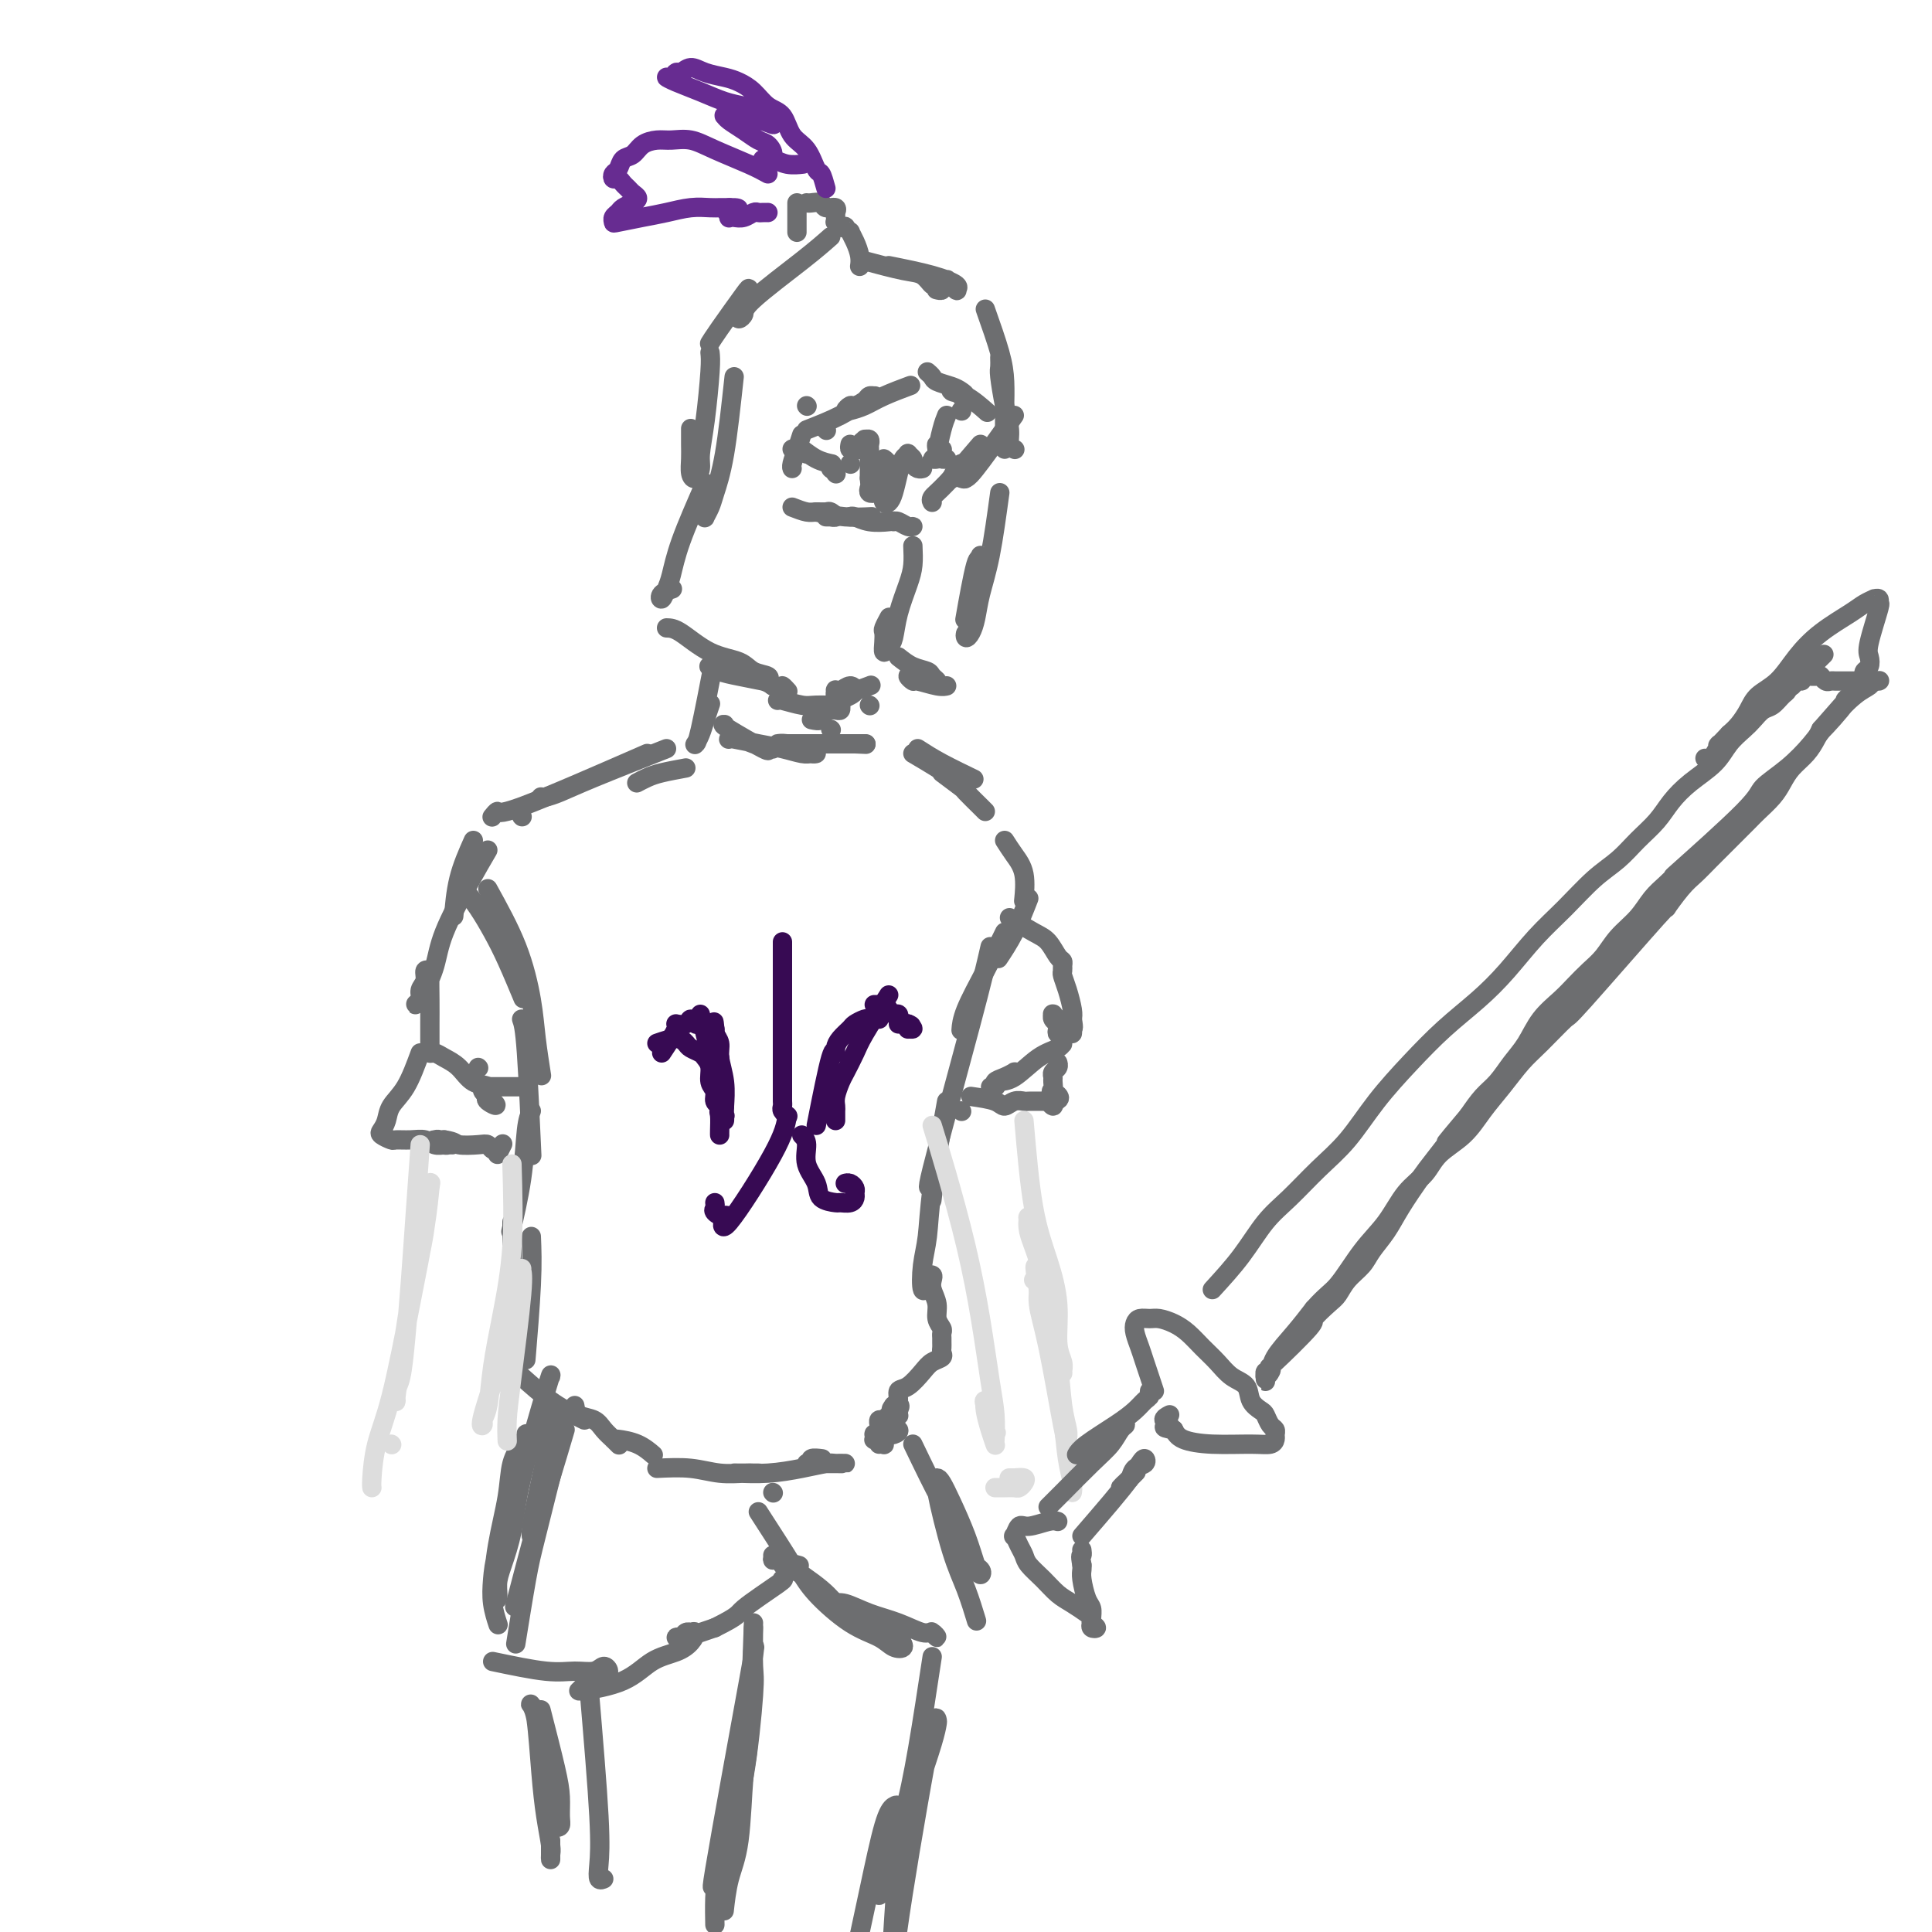 <svg viewBox='0 0 400 400' version='1.1' xmlns='http://www.w3.org/2000/svg' xmlns:xlink='http://www.w3.org/1999/xlink'><g fill='none' stroke='rgb(109,110,112)' stroke-width='4' stroke-linecap='round' stroke-linejoin='round'><path d='M172,49c-1.456,1.289 -2.913,2.578 -6,5c-3.087,2.422 -7.805,5.978 -10,8c-2.195,2.022 -1.866,2.510 -2,3c-0.134,0.490 -0.729,0.983 -1,1c-0.271,0.017 -0.216,-0.444 0,-1c0.216,-0.556 0.595,-1.209 1,-2c0.405,-0.791 0.838,-1.719 1,-2c0.162,-0.281 0.054,0.086 0,0c-0.054,-0.086 -0.053,-0.625 0,-1c0.053,-0.375 0.159,-0.585 -1,1c-1.159,1.585 -3.581,4.965 -5,7c-1.419,2.035 -1.834,2.724 -2,3c-0.166,0.276 -0.083,0.138 0,0'/><path d='M147,73c0.081,0.751 0.163,1.501 0,4c-0.163,2.499 -0.569,6.745 -1,10c-0.431,3.255 -0.886,5.518 -1,7c-0.114,1.482 0.113,2.182 0,3c-0.113,0.818 -0.566,1.753 -1,2c-0.434,0.247 -0.848,-0.194 -1,-1c-0.152,-0.806 -0.041,-1.978 0,-3c0.041,-1.022 0.011,-1.895 0,-3c-0.011,-1.105 -0.003,-2.440 0,-3c0.003,-0.560 0.001,-0.343 0,0c-0.001,0.343 -0.000,0.812 0,1c0.000,0.188 0.000,0.094 0,0'/><path d='M152,78c-0.641,5.932 -1.282,11.863 -2,16c-0.718,4.137 -1.513,6.479 -2,8c-0.487,1.521 -0.666,2.222 -1,3c-0.334,0.778 -0.821,1.634 -1,2c-0.179,0.366 -0.048,0.242 0,0c0.048,-0.242 0.013,-0.604 0,-1c-0.013,-0.396 -0.004,-0.828 0,-1c0.004,-0.172 0.002,-0.086 0,0'/><path d='M167,89c2.451,-0.959 4.902,-1.918 7,-3c2.098,-1.082 3.842,-2.287 5,-3c1.158,-0.713 1.729,-0.933 2,-1c0.271,-0.067 0.242,0.020 0,0c-0.242,-0.020 -0.696,-0.145 -1,0c-0.304,0.145 -0.458,0.561 -1,1c-0.542,0.439 -1.471,0.900 -2,1c-0.529,0.100 -0.657,-0.161 -1,0c-0.343,0.161 -0.900,0.743 -1,1c-0.100,0.257 0.258,0.188 1,0c0.742,-0.188 1.869,-0.494 3,-1c1.131,-0.506 2.266,-1.213 4,-2c1.734,-0.787 4.067,-1.653 5,-2c0.933,-0.347 0.467,-0.173 0,0'/><path d='M167,84c0.000,0.000 0.100,0.100 0.1,0.1'/><path d='M192,77c0.387,0.334 0.774,0.667 1,1c0.226,0.333 0.292,0.665 1,1c0.708,0.335 2.057,0.674 3,1c0.943,0.326 1.478,0.639 2,1c0.522,0.361 1.030,0.772 1,1c-0.030,0.228 -0.598,0.275 -1,0c-0.402,-0.275 -0.636,-0.872 -1,-1c-0.364,-0.128 -0.857,0.211 -1,0c-0.143,-0.211 0.064,-0.974 0,-1c-0.064,-0.026 -0.399,0.684 0,1c0.399,0.316 1.530,0.239 3,1c1.470,0.761 3.277,2.360 4,3c0.723,0.640 0.361,0.320 0,0'/><path d='M171,89c0.000,0.000 0.100,0.100 0.1,0.1'/><path d='M167,94c-0.705,-0.419 -1.410,-0.838 -2,-1c-0.590,-0.162 -1.065,-0.068 -1,0c0.065,0.068 0.669,0.109 1,0c0.331,-0.109 0.388,-0.370 1,0c0.612,0.370 1.780,1.369 3,2c1.220,0.631 2.491,0.895 3,1c0.509,0.105 0.254,0.053 0,0'/><path d='M176,96c0.000,0.000 0.100,0.100 0.1,0.1'/><path d='M169,106c1.978,0.422 3.956,0.844 6,1c2.044,0.156 4.156,0.044 5,0c0.844,-0.044 0.422,-0.022 0,0'/><path d='M176,107c0.192,-0.111 0.383,-0.222 1,0c0.617,0.222 1.658,0.777 3,1c1.342,0.223 2.984,0.113 4,0c1.016,-0.113 1.404,-0.230 2,0c0.596,0.230 1.400,0.808 2,1c0.600,0.192 0.998,-0.001 1,0c0.002,0.001 -0.391,0.196 -1,0c-0.609,-0.196 -1.433,-0.784 -2,-1c-0.567,-0.216 -0.876,-0.062 -1,0c-0.124,0.062 -0.062,0.031 0,0'/><path d='M210,86c-1.824,2.567 -3.648,5.135 -5,7c-1.352,1.865 -2.233,3.029 -3,4c-0.767,0.971 -1.420,1.749 -2,2c-0.580,0.251 -1.087,-0.024 -1,0c0.087,0.024 0.767,0.348 1,0c0.233,-0.348 0.020,-1.368 0,-2c-0.020,-0.632 0.152,-0.877 0,-1c-0.152,-0.123 -0.628,-0.126 -1,0c-0.372,0.126 -0.639,0.380 -1,1c-0.361,0.620 -0.818,1.606 -1,2c-0.182,0.394 -0.091,0.197 0,0'/><path d='M203,92c-2.619,3.071 -5.238,6.143 -7,8c-1.762,1.857 -2.667,2.500 -3,3c-0.333,0.500 -0.095,0.857 0,1c0.095,0.143 0.048,0.071 0,0'/><path d='M173,98c0.000,0.000 0.100,0.100 0.1,0.1'/><path d='M172,97c0.000,0.000 0.100,0.100 0.1,0.1'/><path d='M146,100c-1.910,4.352 -3.820,8.704 -5,12c-1.180,3.296 -1.629,5.534 -2,7c-0.371,1.466 -0.663,2.158 -1,3c-0.337,0.842 -0.719,1.834 -1,2c-0.281,0.166 -0.460,-0.494 0,-1c0.460,-0.506 1.560,-0.859 2,-1c0.440,-0.141 0.220,-0.071 0,0'/><path d='M138,130c0.753,0.016 1.505,0.031 3,1c1.495,0.969 3.731,2.890 6,4c2.269,1.110 4.570,1.409 6,2c1.430,0.591 1.990,1.476 3,2c1.010,0.524 2.472,0.688 3,1c0.528,0.312 0.124,0.773 0,1c-0.124,0.227 0.032,0.219 -1,0c-1.032,-0.219 -3.254,-0.649 -5,-1c-1.746,-0.351 -3.017,-0.623 -4,-1c-0.983,-0.377 -1.679,-0.858 -2,-1c-0.321,-0.142 -0.265,0.056 0,0c0.265,-0.056 0.741,-0.366 2,0c1.259,0.366 3.300,1.406 5,2c1.700,0.594 3.057,0.741 4,1c0.943,0.259 1.471,0.629 2,1'/><path d='M160,142c2.094,0.404 1.829,-0.088 2,0c0.171,0.088 0.777,0.754 1,1c0.223,0.246 0.064,0.070 0,0c-0.064,-0.070 -0.032,-0.035 0,0'/><path d='M161,145c0.030,-0.114 0.060,-0.228 1,0c0.940,0.228 2.788,0.797 4,1c1.212,0.203 1.786,0.040 3,0c1.214,-0.040 3.068,0.042 4,0c0.932,-0.042 0.943,-0.207 1,0c0.057,0.207 0.160,0.788 0,1c-0.160,0.212 -0.581,0.057 -1,0c-0.419,-0.057 -0.834,-0.016 -1,0c-0.166,0.016 -0.083,0.008 0,0'/><path d='M189,113c0.059,1.383 0.118,2.765 0,4c-0.118,1.235 -0.414,2.322 -1,4c-0.586,1.678 -1.464,3.947 -2,6c-0.536,2.053 -0.732,3.892 -1,5c-0.268,1.108 -0.609,1.486 -1,2c-0.391,0.514 -0.833,1.163 -1,1c-0.167,-0.163 -0.059,-1.140 0,-2c0.059,-0.860 0.068,-1.603 0,-2c-0.068,-0.397 -0.214,-0.447 0,-1c0.214,-0.553 0.788,-1.611 1,-2c0.212,-0.389 0.060,-0.111 0,0c-0.060,0.111 -0.030,0.056 0,0'/><path d='M172,151c0.000,0.000 0.100,0.100 0.1,0.1'/><path d='M186,136c0.949,0.754 1.897,1.508 3,2c1.103,0.492 2.360,0.721 3,1c0.640,0.279 0.662,0.607 1,1c0.338,0.393 0.992,0.852 1,1c0.008,0.148 -0.630,-0.014 -1,0c-0.370,0.014 -0.474,0.204 -1,0c-0.526,-0.204 -1.475,-0.802 -2,-1c-0.525,-0.198 -0.625,0.003 -1,0c-0.375,-0.003 -1.025,-0.211 -1,0c0.025,0.211 0.725,0.841 1,1c0.275,0.159 0.125,-0.153 1,0c0.875,0.153 2.774,0.772 4,1c1.226,0.228 1.779,0.065 2,0c0.221,-0.065 0.111,-0.033 0,0'/><path d='M207,102c-0.643,4.719 -1.286,9.437 -2,13c-0.714,3.563 -1.499,5.970 -2,8c-0.501,2.030 -0.720,3.682 -1,5c-0.280,1.318 -0.622,2.302 -1,3c-0.378,0.698 -0.791,1.110 -1,1c-0.209,-0.110 -0.214,-0.742 0,-1c0.214,-0.258 0.646,-0.141 1,-2c0.354,-1.859 0.629,-5.695 1,-8c0.371,-2.305 0.838,-3.078 1,-4c0.162,-0.922 0.019,-1.993 0,-2c-0.019,-0.007 0.088,1.050 0,1c-0.088,-0.050 -0.370,-1.206 -1,1c-0.630,2.206 -1.609,7.773 -2,10c-0.391,2.227 -0.196,1.113 0,0'/><path d='M168,149c0.809,0.172 1.619,0.345 2,0c0.381,-0.345 0.335,-1.207 1,-2c0.665,-0.793 2.042,-1.515 3,-2c0.958,-0.485 1.496,-0.732 2,-1c0.504,-0.268 0.972,-0.556 1,-1c0.028,-0.444 -0.386,-1.042 -1,-1c-0.614,0.042 -1.429,0.726 -2,1c-0.571,0.274 -0.896,0.140 -1,0c-0.104,-0.140 0.015,-0.285 0,0c-0.015,0.285 -0.165,1.001 0,1c0.165,-0.001 0.644,-0.718 1,-1c0.356,-0.282 0.590,-0.127 1,0c0.410,0.127 0.995,0.227 2,0c1.005,-0.227 2.430,-0.779 3,-1c0.570,-0.221 0.285,-0.110 0,0'/><path d='M179,54c2.984,0.795 5.967,1.590 8,2c2.033,0.410 3.115,0.436 4,1c0.885,0.564 1.571,1.668 2,2c0.429,0.332 0.599,-0.107 1,0c0.401,0.107 1.031,0.760 1,1c-0.031,0.240 -0.723,0.069 -1,0c-0.277,-0.069 -0.138,-0.034 0,0'/><path d='M184,55c3.234,0.647 6.468,1.294 9,2c2.532,0.706 4.363,1.471 5,2c0.637,0.529 0.079,0.822 0,1c-0.079,0.178 0.322,0.240 0,0c-0.322,-0.240 -1.368,-0.783 -2,-1c-0.632,-0.217 -0.850,-0.110 -1,0c-0.150,0.110 -0.233,0.222 0,0c0.233,-0.222 0.781,-0.778 1,-1c0.219,-0.222 0.110,-0.111 0,0'/><path d='M204,64c1.155,3.268 2.309,6.537 3,9c0.691,2.463 0.917,4.122 1,6c0.083,1.878 0.022,3.976 0,5c-0.022,1.024 -0.006,0.974 0,1c0.006,0.026 0.002,0.127 0,0c-0.002,-0.127 -0.000,-0.483 0,-1c0.000,-0.517 0.000,-1.195 0,-2c-0.000,-0.805 -0.000,-1.736 0,-2c0.000,-0.264 0.000,0.138 0,0c-0.000,-0.138 -0.000,-0.815 0,-1c0.000,-0.185 0.000,0.122 0,1c-0.000,0.878 -0.000,2.326 0,4c0.000,1.674 0.000,3.572 0,5c-0.000,1.428 -0.000,2.384 0,3c0.000,0.616 0.000,0.890 0,1c-0.000,0.110 -0.000,0.055 0,0'/><path d='M207,74c0.022,0.766 0.043,1.532 0,2c-0.043,0.468 -0.151,0.637 0,2c0.151,1.363 0.563,3.921 1,6c0.437,2.079 0.901,3.681 1,5c0.099,1.319 -0.166,2.355 0,3c0.166,0.645 0.762,0.899 1,1c0.238,0.101 0.119,0.051 0,0'/><path d='M176,92c-0.081,0.429 -0.161,0.857 0,1c0.161,0.143 0.564,0.000 1,0c0.436,-0.000 0.905,0.143 1,0c0.095,-0.143 -0.185,-0.570 0,-1c0.185,-0.430 0.834,-0.862 1,-1c0.166,-0.138 -0.152,0.018 0,0c0.152,-0.018 0.773,-0.211 1,0c0.227,0.211 0.061,0.826 0,1c-0.061,0.174 -0.017,-0.093 0,1c0.017,1.093 0.009,3.547 0,6'/><path d='M180,99c0.172,1.632 0.103,1.712 0,2c-0.103,0.288 -0.239,0.783 0,1c0.239,0.217 0.853,0.157 1,0c0.147,-0.157 -0.172,-0.411 0,-1c0.172,-0.589 0.834,-1.513 1,-2c0.166,-0.487 -0.166,-0.536 0,-1c0.166,-0.464 0.830,-1.344 1,-2c0.170,-0.656 -0.154,-1.088 0,-1c0.154,0.088 0.787,0.696 1,1c0.213,0.304 0.008,0.303 0,1c-0.008,0.697 0.183,2.091 0,3c-0.183,0.909 -0.740,1.331 -1,2c-0.260,0.669 -0.225,1.584 0,2c0.225,0.416 0.639,0.332 1,0c0.361,-0.332 0.670,-0.913 1,-2c0.330,-1.087 0.681,-2.681 1,-4c0.319,-1.319 0.607,-2.365 1,-3c0.393,-0.635 0.893,-0.860 1,-1c0.107,-0.140 -0.178,-0.195 0,0c0.178,0.195 0.818,0.641 1,1c0.182,0.359 -0.096,0.632 0,1c0.096,0.368 0.564,0.830 1,1c0.436,0.170 0.839,0.049 1,0c0.161,-0.049 0.081,-0.024 0,0'/><path d='M196,86c-0.299,0.733 -0.598,1.465 -1,3c-0.402,1.535 -0.906,3.872 -1,5c-0.094,1.128 0.224,1.046 0,1c-0.224,-0.046 -0.989,-0.056 -1,0c-0.011,0.056 0.733,0.177 1,0c0.267,-0.177 0.057,-0.651 0,-1c-0.057,-0.349 0.037,-0.574 0,-1c-0.037,-0.426 -0.207,-1.053 0,-1c0.207,0.053 0.791,0.785 1,1c0.209,0.215 0.042,-0.086 0,0c-0.042,0.086 0.040,0.559 0,1c-0.040,0.441 -0.203,0.849 0,1c0.203,0.151 0.772,0.043 1,0c0.228,-0.043 0.114,-0.022 0,0'/><path d='M199,85c0.000,0.000 0.100,0.100 0.1,0.1'/><path d='M166,90c-0.310,0.958 -0.619,1.917 -1,3c-0.381,1.083 -0.833,2.292 -1,3c-0.167,0.708 -0.048,0.917 0,1c0.048,0.083 0.024,0.042 0,0'/><path d='M164,105c1.097,0.425 2.194,0.850 3,1c0.806,0.150 1.322,0.026 2,0c0.678,-0.026 1.517,0.046 2,0c0.483,-0.046 0.608,-0.208 1,0c0.392,0.208 1.050,0.788 1,1c-0.050,0.212 -0.808,0.057 -1,0c-0.192,-0.057 0.183,-0.015 0,0c-0.183,0.015 -0.925,0.004 -1,0c-0.075,-0.004 0.518,-0.001 1,0c0.482,0.001 0.852,0.000 1,0c0.148,-0.000 0.074,-0.000 0,0'/><path d='M165,42c0.000,0.105 0.000,0.210 0,1c0.000,0.790 0.000,2.264 0,3c0.000,0.736 0.000,0.733 0,1c0.000,0.267 0.000,0.803 0,1c0.000,0.197 0.000,0.056 0,0c0.000,-0.056 0.000,-0.028 0,0'/><path d='M167,42c0.210,0.033 0.420,0.065 1,0c0.580,-0.065 1.528,-0.228 2,0c0.472,0.228 0.466,0.849 1,1c0.534,0.151 1.607,-0.166 2,0c0.393,0.166 0.104,0.814 0,1c-0.104,0.186 -0.024,-0.090 0,0c0.024,0.090 -0.007,0.546 0,1c0.007,0.454 0.053,0.906 0,1c-0.053,0.094 -0.206,-0.171 0,0c0.206,0.171 0.772,0.777 1,1c0.228,0.223 0.118,0.064 0,0c-0.118,-0.064 -0.242,-0.033 0,0c0.242,0.033 0.852,0.066 1,0c0.148,-0.066 -0.167,-0.233 0,0c0.167,0.233 0.815,0.865 1,1c0.185,0.135 -0.094,-0.226 0,0c0.094,0.226 0.561,1.040 1,2c0.439,0.960 0.849,2.066 1,3c0.151,0.934 0.043,1.695 0,2c-0.043,0.305 -0.022,0.152 0,0'/></g>
<g fill='none' stroke='rgb(103,44,145)' stroke-width='4' stroke-linecap='round' stroke-linejoin='round'><path d='M171,39c-0.349,-1.260 -0.697,-2.519 -1,-3c-0.303,-0.481 -0.559,-0.183 -1,-1c-0.441,-0.817 -1.065,-2.750 -2,-4c-0.935,-1.250 -2.179,-1.816 -3,-3c-0.821,-1.184 -1.219,-2.986 -2,-4c-0.781,-1.014 -1.945,-1.241 -3,-2c-1.055,-0.759 -2.001,-2.051 -3,-3c-0.999,-0.949 -2.050,-1.557 -3,-2c-0.950,-0.443 -1.799,-0.722 -3,-1c-1.201,-0.278 -2.755,-0.554 -4,-1c-1.245,-0.446 -2.181,-1.062 -3,-1c-0.819,0.062 -1.522,0.804 -2,1c-0.478,0.196 -0.730,-0.152 -1,0c-0.270,0.152 -0.558,0.804 -1,1c-0.442,0.196 -1.038,-0.064 -1,0c0.038,0.064 0.711,0.451 2,1c1.289,0.549 3.196,1.260 5,2c1.804,0.740 3.505,1.508 5,2c1.495,0.492 2.782,0.709 4,1c1.218,0.291 2.366,0.655 3,1c0.634,0.345 0.752,0.670 1,1c0.248,0.330 0.624,0.665 1,1'/><path d='M159,25c2.727,1.551 0.045,0.430 -1,0c-1.045,-0.430 -0.452,-0.168 -1,0c-0.548,0.168 -2.238,0.240 -3,0c-0.762,-0.240 -0.595,-0.794 -1,-1c-0.405,-0.206 -1.382,-0.064 -2,0c-0.618,0.064 -0.878,0.048 -1,0c-0.122,-0.048 -0.107,-0.130 0,0c0.107,0.130 0.307,0.472 1,1c0.693,0.528 1.880,1.241 3,2c1.120,0.759 2.172,1.562 3,2c0.828,0.438 1.434,0.510 2,1c0.566,0.490 1.094,1.399 1,2c-0.094,0.601 -0.811,0.893 -1,1c-0.189,0.107 0.151,0.028 0,0c-0.151,-0.028 -0.792,-0.004 -1,0c-0.208,0.004 0.018,-0.013 0,0c-0.018,0.013 -0.281,0.056 0,0c0.281,-0.056 1.106,-0.211 2,0c0.894,0.211 1.856,0.788 3,1c1.144,0.212 2.470,0.061 3,0c0.530,-0.061 0.265,-0.030 0,0'/><path d='M159,36c-1.022,-0.567 -2.044,-1.133 -4,-2c-1.956,-0.867 -4.845,-2.034 -7,-3c-2.155,-0.966 -3.574,-1.730 -5,-2c-1.426,-0.270 -2.858,-0.046 -4,0c-1.142,0.046 -1.993,-0.086 -3,0c-1.007,0.086 -2.168,0.390 -3,1c-0.832,0.610 -1.334,1.526 -2,2c-0.666,0.474 -1.496,0.504 -2,1c-0.504,0.496 -0.682,1.456 -1,2c-0.318,0.544 -0.776,0.670 -1,1c-0.224,0.330 -0.215,0.862 0,1c0.215,0.138 0.636,-0.118 1,0c0.364,0.118 0.670,0.609 1,1c0.330,0.391 0.684,0.682 1,1c0.316,0.318 0.593,0.663 1,1c0.407,0.337 0.942,0.668 1,1c0.058,0.332 -0.363,0.667 -1,1c-0.637,0.333 -1.491,0.664 -2,1c-0.509,0.336 -0.671,0.675 -1,1c-0.329,0.325 -0.823,0.634 -1,1c-0.177,0.366 -0.036,0.788 0,1c0.036,0.212 -0.033,0.215 1,0c1.033,-0.215 3.170,-0.646 5,-1c1.830,-0.354 3.355,-0.631 5,-1c1.645,-0.369 3.410,-0.831 5,-1c1.590,-0.169 3.003,-0.045 4,0c0.997,0.045 1.576,0.012 2,0c0.424,-0.012 0.693,-0.003 1,0c0.307,0.003 0.654,0.002 1,0'/><path d='M151,43c3.714,-0.067 0.997,0.766 0,1c-0.997,0.234 -0.276,-0.133 0,0c0.276,0.133 0.105,0.764 0,1c-0.105,0.236 -0.144,0.077 0,0c0.144,-0.077 0.472,-0.073 1,0c0.528,0.073 1.255,0.216 2,0c0.745,-0.216 1.506,-0.790 2,-1c0.494,-0.210 0.721,-0.056 1,0c0.279,0.056 0.611,0.015 1,0c0.389,-0.015 0.836,-0.004 1,0c0.164,0.004 0.047,0.001 0,0c-0.047,-0.001 -0.023,-0.001 0,0'/></g>
<g fill='none' stroke='rgb(109,110,112)' stroke-width='4' stroke-linecap='round' stroke-linejoin='round'><path d='M148,136c-1.161,6.011 -2.322,12.023 -3,15c-0.678,2.977 -0.871,2.920 -1,3c-0.129,0.080 -0.192,0.298 0,0c0.192,-0.298 0.639,-1.111 1,-2c0.361,-0.889 0.636,-1.855 1,-3c0.364,-1.145 0.818,-2.470 1,-3c0.182,-0.530 0.091,-0.265 0,0'/><path d='M180,146c0.000,0.000 0.100,0.100 0.1,0.1'/><path d='M150,150c-0.349,-0.030 -0.697,-0.060 1,1c1.697,1.060 5.441,3.209 7,4c1.559,0.791 0.934,0.222 1,0c0.066,-0.222 0.823,-0.098 1,0c0.177,0.098 -0.226,0.170 -1,0c-0.774,-0.170 -1.920,-0.582 -3,-1c-1.080,-0.418 -2.092,-0.841 -3,-1c-0.908,-0.159 -1.710,-0.054 -2,0c-0.290,0.054 -0.068,0.057 0,0c0.068,-0.057 -0.018,-0.173 1,0c1.018,0.173 3.139,0.635 5,1c1.861,0.365 3.462,0.635 5,1c1.538,0.365 3.014,0.827 4,1c0.986,0.173 1.480,0.057 2,0c0.520,-0.057 1.064,-0.054 1,0c-0.064,0.054 -0.735,0.158 -1,0c-0.265,-0.158 -0.122,-0.578 -1,-1c-0.878,-0.422 -2.776,-0.845 -4,-1c-1.224,-0.155 -1.773,-0.042 -2,0c-0.227,0.042 -0.132,0.011 0,0c0.132,-0.011 0.302,-0.003 2,0c1.698,0.003 4.926,0.001 7,0c2.074,-0.001 2.995,-0.000 4,0c1.005,0.000 2.094,0.000 3,0c0.906,-0.000 1.629,-0.000 2,0c0.371,0.000 0.392,0.000 0,0c-0.392,-0.000 -1.196,-0.000 -2,0'/><path d='M177,154c4.000,0.167 2.000,0.083 0,0'/><path d='M142,159c-1.833,0.339 -3.667,0.679 -5,1c-1.333,0.321 -2.167,0.625 -3,1c-0.833,0.375 -1.667,0.821 -2,1c-0.333,0.179 -0.167,0.089 0,0'/><path d='M138,155c-5.630,2.226 -11.260,4.453 -15,6c-3.740,1.547 -5.591,2.415 -7,3c-1.409,0.585 -2.378,0.889 -3,1c-0.622,0.111 -0.898,0.030 -1,0c-0.102,-0.030 -0.029,-0.009 0,0c0.029,0.009 0.015,0.004 0,0'/><path d='M134,156c-10.452,4.565 -20.905,9.131 -26,11c-5.095,1.869 -4.833,1.042 -5,1c-0.167,-0.042 -0.762,0.702 -1,1c-0.238,0.298 -0.119,0.149 0,0'/><path d='M108,169c0.000,0.000 0.100,0.100 0.1,0.1'/><path d='M98,174c-1.156,2.600 -2.311,5.200 -3,8c-0.689,2.800 -0.911,5.800 -1,7c-0.089,1.200 -0.044,0.600 0,0'/><path d='M96,184c0.995,1.250 1.990,2.501 3,4c1.010,1.499 2.033,3.247 3,5c0.967,1.753 1.876,3.510 3,6c1.124,2.490 2.464,5.711 3,7c0.536,1.289 0.268,0.644 0,0'/><path d='M101,184c2.219,4.013 4.437,8.026 6,12c1.563,3.974 2.470,7.911 3,11c0.530,3.089 0.681,5.332 1,8c0.319,2.668 0.805,5.762 1,7c0.195,1.238 0.097,0.619 0,0'/><path d='M108,211c0.311,0.844 0.622,1.689 1,7c0.378,5.311 0.822,15.089 1,19c0.178,3.911 0.089,1.956 0,0'/><path d='M110,230c-0.369,0.857 -0.738,1.714 -1,4c-0.262,2.286 -0.417,6.000 -1,10c-0.583,4.000 -1.595,8.286 -2,10c-0.405,1.714 -0.202,0.857 0,0'/><path d='M106,253c0.000,10.417 0.000,20.833 0,25c0.000,4.167 0.000,2.083 0,0'/><path d='M110,256c0.111,2.667 0.222,5.333 0,10c-0.222,4.667 -0.778,11.333 -1,14c-0.222,2.667 -0.111,1.333 0,0'/><path d='M108,285c2.030,1.804 4.060,3.607 6,5c1.940,1.393 3.792,2.375 5,3c1.208,0.625 1.774,0.893 2,1c0.226,0.107 0.113,0.054 0,0'/><path d='M119,291c0.129,0.779 0.259,1.557 1,2c0.741,0.443 2.095,0.550 3,1c0.905,0.450 1.363,1.241 2,2c0.637,0.759 1.453,1.485 2,2c0.547,0.515 0.826,0.818 1,1c0.174,0.182 0.243,0.245 0,0c-0.243,-0.245 -0.799,-0.796 -1,-1c-0.201,-0.204 -0.046,-0.061 0,0c0.046,0.061 -0.015,0.041 0,0c0.015,-0.041 0.107,-0.104 1,0c0.893,0.104 2.587,0.374 4,1c1.413,0.626 2.547,1.607 3,2c0.453,0.393 0.227,0.196 0,0'/><path d='M189,156c1.778,1.044 3.556,2.089 5,3c1.444,0.911 2.556,1.689 3,2c0.444,0.311 0.222,0.156 0,0'/><path d='M190,155c1.444,0.933 2.889,1.867 5,3c2.111,1.133 4.889,2.467 6,3c1.111,0.533 0.556,0.267 0,0'/><path d='M195,160c1.660,1.238 3.321,2.475 4,3c0.679,0.525 0.378,0.337 1,1c0.622,0.663 2.167,2.179 3,3c0.833,0.821 0.952,0.949 1,1c0.048,0.051 0.024,0.026 0,0'/><path d='M208,174c0.619,0.964 1.238,1.929 2,3c0.762,1.071 1.667,2.250 2,4c0.333,1.750 0.095,4.071 0,5c-0.095,0.929 -0.048,0.464 0,0'/><path d='M213,186c-0.933,2.400 -1.867,4.800 -3,7c-1.133,2.200 -2.467,4.200 -3,5c-0.533,0.800 -0.267,0.400 0,0'/><path d='M208,193c-1.268,2.595 -2.536,5.190 -4,8c-1.464,2.810 -3.125,5.833 -4,8c-0.875,2.167 -0.964,3.476 -1,4c-0.036,0.524 -0.018,0.262 0,0'/><path d='M205,196c-0.785,3.432 -1.569,6.864 -4,16c-2.431,9.136 -6.507,23.974 -8,30c-1.493,6.026 -0.402,3.238 0,3c0.402,-0.238 0.115,2.075 0,3c-0.115,0.925 -0.057,0.463 0,0'/><path d='M196,228c-1.183,6.615 -2.366,13.230 -3,18c-0.634,4.770 -0.720,7.696 -1,10c-0.280,2.304 -0.754,3.987 -1,6c-0.246,2.013 -0.263,4.358 0,5c0.263,0.642 0.806,-0.417 1,-1c0.194,-0.583 0.038,-0.690 0,-1c-0.038,-0.310 0.041,-0.824 0,-1c-0.041,-0.176 -0.203,-0.014 0,0c0.203,0.014 0.771,-0.120 1,0c0.229,0.120 0.118,0.494 0,1c-0.118,0.506 -0.242,1.144 0,2c0.242,0.856 0.849,1.931 1,3c0.151,1.069 -0.156,2.132 0,3c0.156,0.868 0.774,1.542 1,2c0.226,0.458 0.060,0.700 0,1c-0.060,0.300 -0.014,0.658 0,1c0.014,0.342 -0.002,0.669 0,1c0.002,0.331 0.024,0.668 0,1c-0.024,0.332 -0.093,0.660 0,1c0.093,0.340 0.346,0.692 0,1c-0.346,0.308 -1.293,0.573 -2,1c-0.707,0.427 -1.173,1.018 -2,2c-0.827,0.982 -2.016,2.356 -3,3c-0.984,0.644 -1.765,0.558 -2,1c-0.235,0.442 0.076,1.412 0,2c-0.076,0.588 -0.538,0.794 -1,1'/><path d='M185,291c-1.320,1.791 0.379,0.270 1,0c0.621,-0.270 0.163,0.713 0,1c-0.163,0.287 -0.033,-0.120 0,0c0.033,0.120 -0.032,0.768 0,1c0.032,0.232 0.163,0.047 0,0c-0.163,-0.047 -0.618,0.044 -1,0c-0.382,-0.044 -0.691,-0.222 -1,0c-0.309,0.222 -0.618,0.843 -1,1c-0.382,0.157 -0.836,-0.151 -1,0c-0.164,0.151 -0.037,0.762 0,1c0.037,0.238 -0.017,0.102 0,0c0.017,-0.102 0.103,-0.171 1,0c0.897,0.171 2.604,0.582 3,1c0.396,0.418 -0.521,0.843 -1,1c-0.479,0.157 -0.520,0.046 -1,0c-0.480,-0.046 -1.397,-0.026 -2,0c-0.603,0.026 -0.891,0.060 -1,0c-0.109,-0.060 -0.039,-0.213 0,0c0.039,0.213 0.049,0.793 0,1c-0.049,0.207 -0.156,0.041 0,0c0.156,-0.041 0.574,0.041 1,0c0.426,-0.041 0.860,-0.207 1,0c0.140,0.207 -0.014,0.788 0,1c0.014,0.212 0.196,0.057 0,0c-0.196,-0.057 -0.770,-0.016 -1,0c-0.230,0.016 -0.115,0.008 0,0'/><path d='M136,304c2.416,-0.113 4.833,-0.226 7,0c2.167,0.226 4.085,0.793 6,1c1.915,0.207 3.828,0.056 5,0c1.172,-0.056 1.604,-0.015 2,0c0.396,0.015 0.757,0.004 1,0c0.243,-0.004 0.366,-0.001 0,0c-0.366,0.001 -1.223,0.000 -2,0c-0.777,-0.000 -1.473,0.001 -2,0c-0.527,-0.001 -0.883,-0.003 -1,0c-0.117,0.003 0.007,0.011 0,0c-0.007,-0.011 -0.144,-0.041 1,0c1.144,0.041 3.570,0.155 6,0c2.430,-0.155 4.866,-0.577 7,-1c2.134,-0.423 3.967,-0.845 5,-1c1.033,-0.155 1.265,-0.041 2,0c0.735,0.041 1.974,0.011 2,0c0.026,-0.011 -1.161,-0.003 -2,0c-0.839,0.003 -1.331,0.002 -2,0c-0.669,-0.002 -1.516,-0.004 -2,0c-0.484,0.004 -0.606,0.015 -1,0c-0.394,-0.015 -1.061,-0.057 -1,0c0.061,0.057 0.852,0.211 1,0c0.148,-0.211 -0.345,-0.788 0,-1c0.345,-0.212 1.527,-0.061 2,0c0.473,0.061 0.236,0.030 0,0'/><path d='M115,293c-1.577,6.958 -3.155,13.917 -4,18c-0.845,4.083 -0.958,5.292 -1,6c-0.042,0.708 -0.012,0.917 0,1c0.012,0.083 0.006,0.042 0,0'/><path d='M117,296c-1.048,3.542 -2.095,7.083 -3,10c-0.905,2.917 -1.667,5.208 -3,10c-1.333,4.792 -3.238,12.083 -4,15c-0.762,2.917 -0.381,1.458 0,0'/><path d='M115,302c-1.524,6.101 -3.048,12.202 -4,16c-0.952,3.798 -1.333,5.292 -2,9c-0.667,3.708 -1.619,9.631 -2,12c-0.381,2.369 -0.190,1.185 0,0'/><path d='M102,344c4.077,0.855 8.155,1.710 11,2c2.845,0.290 4.459,0.014 6,0c1.541,-0.014 3.010,0.234 4,0c0.990,-0.234 1.502,-0.950 2,-1c0.498,-0.050 0.981,0.565 1,1c0.019,0.435 -0.425,0.691 -1,1c-0.575,0.309 -1.281,0.672 -2,1c-0.719,0.328 -1.449,0.620 -2,1c-0.551,0.380 -0.921,0.849 -1,1c-0.079,0.151 0.135,-0.014 0,0c-0.135,0.014 -0.618,0.209 1,0c1.618,-0.209 5.339,-0.820 8,-2c2.661,-1.180 4.264,-2.929 6,-4c1.736,-1.071 3.604,-1.464 5,-2c1.396,-0.536 2.318,-1.217 3,-2c0.682,-0.783 1.122,-1.670 1,-2c-0.122,-0.330 -0.808,-0.102 -1,0c-0.192,0.102 0.110,0.080 0,0c-0.110,-0.080 -0.633,-0.216 -1,0c-0.367,0.216 -0.579,0.784 -1,1c-0.421,0.216 -1.051,0.078 -1,0c0.051,-0.078 0.783,-0.098 1,0c0.217,0.098 -0.081,0.314 1,0c1.081,-0.314 3.540,-1.157 6,-2'/><path d='M148,337c5.282,-2.630 4.487,-2.705 6,-4c1.513,-1.295 5.333,-3.811 7,-5c1.667,-1.189 1.179,-1.051 1,-1c-0.179,0.051 -0.051,0.015 0,0c0.051,-0.015 0.026,-0.007 0,0'/><path d='M189,299c2.128,4.417 4.255,8.834 6,12c1.745,3.166 3.106,5.080 4,7c0.894,1.920 1.320,3.847 2,5c0.680,1.153 1.612,1.534 2,2c0.388,0.466 0.230,1.019 0,1c-0.230,-0.019 -0.534,-0.608 -1,-2c-0.466,-1.392 -1.094,-3.588 -2,-6c-0.906,-2.412 -2.090,-5.042 -3,-7c-0.910,-1.958 -1.545,-3.244 -2,-4c-0.455,-0.756 -0.731,-0.983 -1,-1c-0.269,-0.017 -0.531,0.175 0,3c0.531,2.825 1.854,8.283 3,12c1.146,3.717 2.116,5.693 3,8c0.884,2.307 1.681,4.945 2,6c0.319,1.055 0.159,0.528 0,0'/><path d='M114,285c0.097,-0.487 0.194,-0.973 -1,3c-1.194,3.973 -3.678,12.407 -5,18c-1.322,5.593 -1.482,8.346 -2,11c-0.518,2.654 -1.392,5.209 -2,7c-0.608,1.791 -0.948,2.819 -1,4c-0.052,1.181 0.184,2.515 0,3c-0.184,0.485 -0.788,0.120 -1,0c-0.212,-0.120 -0.030,0.005 0,0c0.030,-0.005 -0.091,-0.140 0,-2c0.091,-1.860 0.392,-5.444 1,-9c0.608,-3.556 1.521,-7.082 2,-10c0.479,-2.918 0.525,-5.226 1,-7c0.475,-1.774 1.380,-3.012 2,-4c0.620,-0.988 0.956,-1.725 1,-2c0.044,-0.275 -0.205,-0.087 0,0c0.205,0.087 0.864,0.073 1,0c0.136,-0.073 -0.252,-0.205 -1,2c-0.748,2.205 -1.857,6.745 -3,11c-1.143,4.255 -2.320,8.223 -3,11c-0.680,2.777 -0.863,4.363 -1,6c-0.137,1.637 -0.229,3.325 0,5c0.229,1.675 0.780,3.336 1,4c0.220,0.664 0.110,0.332 0,0'/><path d='M160,322c0.572,0.384 1.145,0.769 3,2c1.855,1.231 4.994,3.309 7,5c2.006,1.691 2.880,2.994 4,4c1.120,1.006 2.487,1.714 3,2c0.513,0.286 0.173,0.151 0,0c-0.173,-0.151 -0.180,-0.318 -1,-1c-0.820,-0.682 -2.452,-1.880 -4,-3c-1.548,-1.120 -3.012,-2.161 -4,-3c-0.988,-0.839 -1.501,-1.476 -2,-2c-0.499,-0.524 -0.982,-0.933 -1,-1c-0.018,-0.067 0.431,0.210 1,1c0.569,0.790 1.257,2.094 3,4c1.743,1.906 4.542,4.414 7,6c2.458,1.586 4.576,2.248 6,3c1.424,0.752 2.155,1.592 3,2c0.845,0.408 1.803,0.382 2,0c0.197,-0.382 -0.369,-1.121 -1,-2c-0.631,-0.879 -1.328,-1.897 -3,-3c-1.672,-1.103 -4.319,-2.289 -6,-3c-1.681,-0.711 -2.398,-0.945 -3,-1c-0.602,-0.055 -1.090,0.070 -1,0c0.090,-0.070 0.759,-0.335 2,0c1.241,0.335 3.055,1.272 5,2c1.945,0.728 4.020,1.249 6,2c1.980,0.751 3.865,1.732 5,2c1.135,0.268 1.521,-0.175 2,0c0.479,0.175 1.052,0.970 1,1c-0.052,0.030 -0.729,-0.706 -1,-1c-0.271,-0.294 -0.135,-0.147 0,0'/><path d='M160,309c0.000,0.000 0.100,0.100 0.1,0.1'/><path d='M157,313c2.935,4.542 5.869,9.084 7,11c1.131,1.916 0.457,1.207 0,1c-0.457,-0.207 -0.697,0.087 -1,0c-0.303,-0.087 -0.669,-0.556 -1,-1c-0.331,-0.444 -0.627,-0.865 -1,-1c-0.373,-0.135 -0.822,0.015 -1,0c-0.178,-0.015 -0.087,-0.196 1,0c1.087,0.196 3.168,0.770 4,1c0.832,0.230 0.416,0.115 0,0'/><path d='M112,354c1.153,4.498 2.306,8.997 3,12c0.694,3.003 0.930,4.511 1,6c0.070,1.489 -0.027,2.961 0,4c0.027,1.039 0.176,1.646 0,2c-0.176,0.354 -0.678,0.455 -1,0c-0.322,-0.455 -0.465,-1.468 -1,-4c-0.535,-2.532 -1.461,-6.585 -2,-10c-0.539,-3.415 -0.691,-6.191 -1,-8c-0.309,-1.809 -0.773,-2.650 -1,-3c-0.227,-0.350 -0.215,-0.210 0,0c0.215,0.210 0.632,0.490 1,3c0.368,2.510 0.687,7.251 1,11c0.313,3.749 0.620,6.505 1,9c0.380,2.495 0.834,4.729 1,6c0.166,1.271 0.044,1.580 0,2c-0.044,0.420 -0.012,0.949 0,1c0.012,0.051 0.003,-0.378 0,-1c-0.003,-0.622 -0.001,-1.437 0,-2c0.001,-0.563 0.000,-0.875 0,-1c-0.000,-0.125 -0.000,-0.062 0,0'/><path d='M122,350c0.837,9.947 1.675,19.895 2,26c0.325,6.105 0.139,8.368 0,10c-0.139,1.632 -0.230,2.632 0,3c0.230,0.368 0.780,0.105 1,0c0.220,-0.105 0.110,-0.053 0,0'/><path d='M156,337c-0.039,3.134 -0.078,6.268 0,8c0.078,1.732 0.273,2.061 0,6c-0.273,3.939 -1.014,11.489 -2,17c-0.986,5.511 -2.215,8.985 -3,11c-0.785,2.015 -1.125,2.571 -2,6c-0.875,3.429 -2.285,9.729 -1,2c1.285,-7.729 5.266,-29.489 7,-39c1.734,-9.511 1.220,-6.775 1,-6c-0.220,0.775 -0.146,-0.412 0,-1c0.146,-0.588 0.365,-0.578 0,2c-0.365,2.578 -1.313,7.725 -2,13c-0.687,5.275 -1.112,10.679 -2,16c-0.888,5.321 -2.238,10.560 -3,14c-0.762,3.440 -0.936,5.080 -1,7c-0.064,1.920 -0.018,4.120 0,5c0.018,0.880 0.009,0.440 0,0'/><path d='M156,336c-0.326,9.580 -0.651,19.160 -1,24c-0.349,4.840 -0.721,4.941 -1,8c-0.279,3.059 -0.467,9.078 -1,13c-0.533,3.922 -1.413,5.748 -2,8c-0.587,2.252 -0.882,4.929 -1,6c-0.118,1.071 -0.059,0.535 0,0'/><path d='M193,343c-1.013,6.682 -2.027,13.364 -3,19c-0.973,5.636 -1.907,10.226 -3,14c-1.093,3.774 -2.347,6.731 -3,9c-0.653,2.269 -0.706,3.851 -1,5c-0.294,1.149 -0.829,1.865 -1,2c-0.171,0.135 0.021,-0.310 0,0c-0.021,0.310 -0.254,1.377 1,-2c1.254,-3.377 3.995,-11.197 6,-17c2.005,-5.803 3.275,-9.590 4,-12c0.725,-2.410 0.907,-3.443 1,-4c0.093,-0.557 0.098,-0.636 0,-1c-0.098,-0.364 -0.300,-1.011 -1,2c-0.700,3.011 -1.900,9.679 -3,16c-1.100,6.321 -2.102,12.293 -3,18c-0.898,5.707 -1.691,11.149 -2,15c-0.309,3.851 -0.133,6.110 0,8c0.133,1.890 0.221,3.409 0,4c-0.221,0.591 -0.753,0.254 -1,0c-0.247,-0.254 -0.209,-0.425 0,-4c0.209,-3.575 0.590,-10.553 1,-17c0.410,-6.447 0.851,-12.363 1,-16c0.149,-3.637 0.007,-4.993 0,-6c-0.007,-1.007 0.122,-1.663 0,-2c-0.122,-0.337 -0.495,-0.354 -1,0c-0.505,0.354 -1.141,1.078 -2,4c-0.859,2.922 -1.942,8.041 -3,13c-1.058,4.959 -2.093,9.758 -3,14c-0.907,4.242 -1.688,7.926 -2,10c-0.312,2.074 -0.156,2.537 0,3'/><path d='M175,418c-1.833,7.000 -0.917,3.500 0,0'/><path d='M101,176c-1.170,2.002 -2.340,4.003 -4,7c-1.660,2.997 -3.809,6.989 -5,10c-1.191,3.011 -1.425,5.039 -2,7c-0.575,1.961 -1.490,3.854 -2,5c-0.510,1.146 -0.616,1.545 -1,2c-0.384,0.455 -1.046,0.966 -1,1c0.046,0.034 0.801,-0.407 1,-1c0.199,-0.593 -0.157,-1.336 0,-2c0.157,-0.664 0.827,-1.249 1,-2c0.173,-0.751 -0.150,-1.667 0,-2c0.150,-0.333 0.772,-0.082 1,0c0.228,0.082 0.061,-0.003 0,1c-0.061,1.003 -0.016,3.096 0,5c0.016,1.904 0.005,3.619 0,5c-0.005,1.381 -0.002,2.426 0,3c0.002,0.574 0.003,0.675 0,1c-0.003,0.325 -0.010,0.874 0,1c0.010,0.126 0.036,-0.172 0,0c-0.036,0.172 -0.135,0.813 0,1c0.135,0.187 0.503,-0.081 1,0c0.497,0.081 1.124,0.512 2,1c0.876,0.488 2.003,1.034 3,2c0.997,0.966 1.865,2.352 3,3c1.135,0.648 2.536,0.559 3,1c0.464,0.441 -0.010,1.412 0,2c0.010,0.588 0.505,0.794 1,1'/><path d='M102,228c1.768,1.596 -0.311,0.585 -1,0c-0.689,-0.585 0.013,-0.745 0,-1c-0.013,-0.255 -0.742,-0.604 -1,-1c-0.258,-0.396 -0.044,-0.838 0,-1c0.044,-0.162 -0.082,-0.043 0,0c0.082,0.043 0.373,0.012 1,0c0.627,-0.012 1.592,-0.003 3,0c1.408,0.003 3.259,0.001 4,0c0.741,-0.001 0.370,-0.000 0,0'/><path d='M99,221c0.000,0.000 0.100,0.100 0.1,0.1'/><path d='M87,218c-0.952,2.582 -1.903,5.164 -3,7c-1.097,1.836 -2.339,2.927 -3,4c-0.661,1.073 -0.740,2.130 -1,3c-0.260,0.870 -0.702,1.554 -1,2c-0.298,0.446 -0.452,0.654 0,1c0.452,0.346 1.510,0.828 2,1c0.490,0.172 0.411,0.032 1,0c0.589,-0.032 1.845,0.044 3,0c1.155,-0.044 2.209,-0.208 3,0c0.791,0.208 1.319,0.787 2,1c0.681,0.213 1.514,0.058 2,0c0.486,-0.058 0.625,-0.019 1,0c0.375,0.019 0.987,0.019 1,0c0.013,-0.019 -0.572,-0.058 -1,0c-0.428,0.058 -0.697,0.212 -1,0c-0.303,-0.212 -0.638,-0.789 -1,-1c-0.362,-0.211 -0.751,-0.057 -1,0c-0.249,0.057 -0.357,0.016 0,0c0.357,-0.016 1.178,-0.008 2,0'/><path d='M92,236c2.477,0.377 2.170,0.819 3,1c0.830,0.181 2.797,0.101 4,0c1.203,-0.101 1.642,-0.223 2,0c0.358,0.223 0.635,0.791 1,1c0.365,0.209 0.819,0.060 1,0c0.181,-0.060 0.091,-0.030 0,0'/><path d='M103,239c0.417,-0.833 0.833,-1.667 1,-2c0.167,-0.333 0.083,-0.167 0,0'/><path d='M209,190c1.826,1.126 3.652,2.252 5,3c1.348,0.748 2.218,1.119 3,2c0.782,0.881 1.478,2.271 2,3c0.522,0.729 0.872,0.797 1,1c0.128,0.203 0.035,0.541 0,1c-0.035,0.459 -0.010,1.039 0,1c0.010,-0.039 0.005,-0.696 0,-1c-0.005,-0.304 -0.012,-0.254 0,0c0.012,0.254 0.042,0.712 0,1c-0.042,0.288 -0.156,0.407 0,1c0.156,0.593 0.580,1.660 1,3c0.420,1.340 0.834,2.954 1,4c0.166,1.046 0.083,1.523 0,2'/><path d='M222,211c0.451,2.391 0.080,1.867 0,2c-0.080,0.133 0.133,0.921 0,1c-0.133,0.079 -0.610,-0.553 -1,-1c-0.390,-0.447 -0.693,-0.709 -1,-1c-0.307,-0.291 -0.619,-0.611 -1,-1c-0.381,-0.389 -0.830,-0.847 -1,-1c-0.170,-0.153 -0.059,0.000 0,0c0.059,-0.000 0.067,-0.153 0,0c-0.067,0.153 -0.210,0.613 0,1c0.210,0.387 0.774,0.700 1,1c0.226,0.300 0.113,0.587 0,1c-0.113,0.413 -0.227,0.950 0,1c0.227,0.050 0.796,-0.389 1,0c0.204,0.389 0.042,1.607 0,2c-0.042,0.393 0.034,-0.039 0,0c-0.034,0.039 -0.180,0.550 -1,1c-0.820,0.450 -2.316,0.838 -4,2c-1.684,1.162 -3.557,3.097 -5,4c-1.443,0.903 -2.455,0.775 -3,1c-0.545,0.225 -0.624,0.804 -1,1c-0.376,0.196 -1.050,0.010 -1,0c0.050,-0.010 0.822,0.155 1,0c0.178,-0.155 -0.239,-0.631 0,-1c0.239,-0.369 1.134,-0.632 2,-1c0.866,-0.368 1.705,-0.842 2,-1c0.295,-0.158 0.048,-0.001 0,0c-0.048,0.001 0.102,-0.154 0,0c-0.102,0.154 -0.458,0.615 -1,1c-0.542,0.385 -1.271,0.692 -2,1'/><path d='M207,224c-2.238,1.464 -1.333,1.125 -1,1c0.333,-0.125 0.095,-0.036 0,0c-0.095,0.036 -0.048,0.018 0,0'/><path d='M201,227c1.932,0.279 3.865,0.558 5,1c1.135,0.442 1.474,1.047 2,1c0.526,-0.047 1.240,-0.745 2,-1c0.760,-0.255 1.567,-0.068 2,0c0.433,0.068 0.493,0.017 1,0c0.507,-0.017 1.460,-0.000 2,0c0.540,0.000 0.667,-0.017 1,0c0.333,0.017 0.873,0.066 1,0c0.127,-0.066 -0.158,-0.249 0,0c0.158,0.249 0.759,0.928 1,1c0.241,0.072 0.120,-0.464 0,-1'/><path d='M218,228c2.630,-0.327 0.704,-1.646 0,-2c-0.704,-0.354 -0.185,0.256 0,0c0.185,-0.256 0.035,-1.379 0,-2c-0.035,-0.621 0.043,-0.741 0,-1c-0.043,-0.259 -0.207,-0.657 0,-1c0.207,-0.343 0.787,-0.631 1,-1c0.213,-0.369 0.061,-0.820 0,-1c-0.061,-0.180 -0.030,-0.090 0,0'/><path d='M199,230c0.000,0.000 0.100,0.100 0.1,0.1'/></g>
<g fill='none' stroke='rgb(55,10,83)' stroke-width='4' stroke-linecap='round' stroke-linejoin='round'><path d='M137,218c1.322,-1.990 2.644,-3.979 3,-5c0.356,-1.021 -0.256,-1.073 0,-1c0.256,0.073 1.378,0.270 2,0c0.622,-0.270 0.745,-1.008 1,-1c0.255,0.008 0.642,0.760 1,1c0.358,0.240 0.687,-0.034 1,0c0.313,0.034 0.609,0.377 1,1c0.391,0.623 0.878,1.528 1,2c0.122,0.472 -0.121,0.512 0,1c0.121,0.488 0.606,1.425 1,2c0.394,0.575 0.697,0.787 1,1'/><path d='M145,210c0.765,3.112 1.530,6.224 2,8c0.470,1.776 0.644,2.217 1,3c0.356,0.783 0.894,1.910 1,3c0.106,1.090 -0.220,2.145 0,3c0.220,0.855 0.987,1.511 1,2c0.013,0.489 -0.729,0.811 -1,1c-0.271,0.189 -0.073,0.247 0,1c0.073,0.753 0.020,2.203 0,3c-0.020,0.797 -0.006,0.942 0,1c0.006,0.058 0.003,0.029 0,0'/><path d='M162,195c-0.000,1.338 -0.000,2.676 0,4c0.000,1.324 0.000,2.634 0,4c-0.000,1.366 -0.000,2.789 0,4c0.000,1.211 0.000,2.211 0,3c-0.000,0.789 -0.000,1.367 0,2c0.000,0.633 0.000,1.320 0,2c-0.000,0.680 -0.000,1.352 0,2c0.000,0.648 0.000,1.272 0,2c-0.000,0.728 -0.000,1.561 0,2c0.000,0.439 0.000,0.485 0,1c-0.000,0.515 -0.000,1.500 0,2c0.000,0.500 0.000,0.515 0,1c-0.000,0.485 -0.001,1.439 0,2c0.001,0.561 0.004,0.728 0,1c-0.004,0.272 -0.015,0.647 0,1c0.015,0.353 0.056,0.682 0,1c-0.056,0.318 -0.207,0.624 0,1c0.207,0.376 0.774,0.822 1,1c0.226,0.178 0.113,0.089 0,0'/><path d='M163,231c-0.283,1.764 -0.567,3.527 -3,8c-2.433,4.473 -7.016,11.655 -9,14c-1.984,2.345 -1.369,-0.146 -1,-1c0.369,-0.854 0.491,-0.071 0,0c-0.491,0.071 -1.596,-0.568 -2,-1c-0.404,-0.432 -0.109,-0.655 0,-1c0.109,-0.345 0.031,-0.813 0,-1c-0.031,-0.187 -0.016,-0.094 0,0'/><path d='M166,235c0.481,0.492 0.963,0.983 1,2c0.037,1.017 -0.370,2.559 0,4c0.370,1.441 1.517,2.779 2,4c0.483,1.221 0.301,2.324 1,3c0.699,0.676 2.278,0.924 3,1c0.722,0.076 0.586,-0.021 1,0c0.414,0.021 1.376,0.160 2,0c0.624,-0.160 0.910,-0.617 1,-1c0.090,-0.383 -0.014,-0.691 0,-1c0.014,-0.309 0.148,-0.619 0,-1c-0.148,-0.381 -0.578,-0.833 -1,-1c-0.422,-0.167 -0.835,-0.048 -1,0c-0.165,0.048 -0.083,0.024 0,0'/><path d='M184,206c-1.941,3.039 -3.883,6.078 -5,8c-1.117,1.922 -1.410,2.728 -2,4c-0.590,1.272 -1.479,3.009 -2,4c-0.521,0.991 -0.676,1.235 -1,2c-0.324,0.765 -0.819,2.051 -1,3c-0.181,0.949 -0.049,1.561 0,2c0.049,0.439 0.013,0.705 0,1c-0.013,0.295 -0.004,0.618 0,1c0.004,0.382 0.001,0.823 0,1c-0.001,0.177 -0.001,0.088 0,0'/><path d='M169,233c1.151,-5.822 2.301,-11.644 3,-14c0.699,-2.356 0.946,-1.247 1,-1c0.054,0.247 -0.084,-0.368 0,-1c0.084,-0.632 0.389,-1.280 1,-2c0.611,-0.720 1.527,-1.514 2,-2c0.473,-0.486 0.504,-0.666 1,-1c0.496,-0.334 1.457,-0.821 2,-1c0.543,-0.179 0.668,-0.048 1,0c0.332,0.048 0.873,0.013 1,0c0.127,-0.013 -0.158,-0.003 0,0c0.158,0.003 0.759,0.001 1,0c0.241,-0.001 0.120,-0.000 0,0'/><path d='M181,208c0.446,-0.006 0.893,-0.012 1,0c0.107,0.012 -0.125,0.041 0,0c0.125,-0.041 0.608,-0.150 1,0c0.392,0.150 0.693,0.561 1,1c0.307,0.439 0.621,0.905 1,1c0.379,0.095 0.824,-0.181 1,0c0.176,0.181 0.085,0.819 0,1c-0.085,0.181 -0.162,-0.094 0,0c0.162,0.094 0.563,0.558 1,1c0.437,0.442 0.911,0.861 1,1c0.089,0.139 -0.207,-0.001 0,0c0.207,0.001 0.916,0.143 1,0c0.084,-0.143 -0.458,-0.572 -1,-1'/><path d='M188,212c1.148,0.619 0.518,0.166 0,0c-0.518,-0.166 -0.922,-0.044 -1,0c-0.078,0.044 0.171,0.012 0,0c-0.171,-0.012 -0.763,-0.003 -1,0c-0.237,0.003 -0.118,0.002 0,0'/><path d='M136,216c1.480,-0.512 2.959,-1.025 4,-1c1.041,0.025 1.642,0.586 2,1c0.358,0.414 0.473,0.681 1,1c0.527,0.319 1.466,0.690 2,1c0.534,0.310 0.664,0.559 1,1c0.336,0.441 0.879,1.074 1,2c0.121,0.926 -0.179,2.146 0,3c0.179,0.854 0.836,1.343 1,2c0.164,0.657 -0.166,1.481 0,2c0.166,0.519 0.829,0.732 1,1c0.171,0.268 -0.150,0.591 0,1c0.150,0.409 0.772,0.905 1,1c0.228,0.095 0.062,-0.209 0,0c-0.062,0.209 -0.021,0.933 0,1c0.021,0.067 0.021,-0.524 0,-1c-0.021,-0.476 -0.062,-0.838 0,-2c0.062,-1.162 0.226,-3.123 0,-5c-0.226,-1.877 -0.844,-3.668 -1,-5c-0.156,-1.332 0.150,-2.205 0,-3c-0.150,-0.795 -0.757,-1.513 -1,-2c-0.243,-0.487 -0.121,-0.744 0,-1'/><path d='M148,213c-0.309,-2.776 -0.083,-0.715 0,0c0.083,0.715 0.022,0.084 0,0c-0.022,-0.084 -0.006,0.380 0,1c0.006,0.620 0.002,1.398 0,3c-0.002,1.602 -0.000,4.029 0,5c0.000,0.971 0.000,0.485 0,0'/></g>
<g fill='none' stroke='rgb(221,221,221)' stroke-width='4' stroke-linecap='round' stroke-linejoin='round'><path d='M87,237c-0.334,4.636 -0.668,9.272 -1,14c-0.332,4.728 -0.663,9.547 -1,14c-0.337,4.453 -0.679,8.539 -1,12c-0.321,3.461 -0.619,6.298 -1,8c-0.381,1.702 -0.844,2.270 -1,3c-0.156,0.730 -0.006,1.621 0,2c0.006,0.379 -0.133,0.246 0,-1c0.133,-1.246 0.537,-3.605 1,-7c0.463,-3.395 0.986,-7.825 2,-13c1.014,-5.175 2.519,-11.095 3,-15c0.481,-3.905 -0.061,-5.795 0,-7c0.061,-1.205 0.726,-1.725 1,-2c0.274,-0.275 0.158,-0.306 0,1c-0.158,1.306 -0.358,3.950 -1,8c-0.642,4.050 -1.727,9.506 -3,16c-1.273,6.494 -2.733,14.028 -4,19c-1.267,4.972 -2.340,7.384 -3,10c-0.660,2.616 -0.909,5.435 -1,7c-0.091,1.565 -0.026,1.876 0,2c0.026,0.124 0.013,0.062 0,0'/><path d='M106,241c0.172,5.874 0.343,11.749 0,17c-0.343,5.251 -1.201,9.879 -2,14c-0.799,4.121 -1.538,7.734 -2,11c-0.462,3.266 -0.647,6.186 -1,8c-0.353,1.814 -0.873,2.524 -1,3c-0.127,0.476 0.138,0.719 0,1c-0.138,0.281 -0.678,0.600 0,-2c0.678,-2.600 2.576,-8.118 4,-13c1.424,-4.882 2.375,-9.126 3,-12c0.625,-2.874 0.924,-4.377 1,-5c0.076,-0.623 -0.071,-0.366 0,0c0.071,0.366 0.359,0.841 0,5c-0.359,4.159 -1.364,12.001 -2,17c-0.636,4.999 -0.902,7.153 -1,9c-0.098,1.847 -0.028,3.385 0,4c0.028,0.615 0.014,0.308 0,0'/><path d='M81,299c0.000,0.000 0.100,0.100 0.1,0.1'/><path d='M212,232c0.568,6.578 1.137,13.155 2,18c0.863,4.845 2.021,7.957 3,11c0.979,3.043 1.780,6.019 2,9c0.220,2.981 -0.139,5.969 0,8c0.139,2.031 0.777,3.106 1,4c0.223,0.894 0.030,1.605 0,2c-0.030,0.395 0.104,0.472 0,0c-0.104,-0.472 -0.445,-1.493 -1,-4c-0.555,-2.507 -1.325,-6.499 -2,-10c-0.675,-3.501 -1.254,-6.509 -2,-9c-0.746,-2.491 -1.658,-4.464 -2,-6c-0.342,-1.536 -0.114,-2.634 0,-3c0.114,-0.366 0.114,0.001 0,0c-0.114,-0.001 -0.343,-0.371 0,1c0.343,1.371 1.259,4.482 2,8c0.741,3.518 1.309,7.443 2,11c0.691,3.557 1.506,6.747 2,10c0.494,3.253 0.669,6.571 1,9c0.331,2.429 0.820,3.970 1,5c0.180,1.030 0.053,1.548 0,2c-0.053,0.452 -0.032,0.838 0,1c0.032,0.162 0.077,0.100 0,0c-0.077,-0.100 -0.274,-0.237 -1,-4c-0.726,-3.763 -1.982,-11.152 -3,-16c-1.018,-4.848 -1.799,-7.155 -2,-9c-0.201,-1.845 0.177,-3.227 0,-4c-0.177,-0.773 -0.908,-0.935 -1,-1c-0.092,-0.065 0.454,-0.032 1,0'/><path d='M215,265c-1.081,-5.418 -0.783,-1.964 0,2c0.783,3.964 2.052,8.439 3,13c0.948,4.561 1.574,9.208 2,13c0.426,3.792 0.650,6.728 1,9c0.350,2.272 0.825,3.881 1,5c0.175,1.119 0.050,1.748 0,2c-0.050,0.252 -0.025,0.126 0,0'/><path d='M193,233c0.892,2.890 1.784,5.779 3,10c1.216,4.221 2.757,9.772 4,15c1.243,5.228 2.189,10.132 3,15c0.811,4.868 1.486,9.699 2,13c0.514,3.301 0.867,5.073 1,7c0.133,1.927 0.046,4.010 0,5c-0.046,0.990 -0.051,0.888 0,1c0.051,0.112 0.158,0.437 0,0c-0.158,-0.437 -0.580,-1.635 -1,-3c-0.420,-1.365 -0.837,-2.897 -1,-4c-0.163,-1.103 -0.071,-1.776 0,-2c0.071,-0.224 0.122,0.002 0,0c-0.122,-0.002 -0.418,-0.231 0,1c0.418,1.231 1.548,3.923 2,5c0.452,1.077 0.226,0.538 0,0'/><path d='M206,308c0.642,0.006 1.284,0.012 2,0c0.716,-0.012 1.506,-0.042 2,0c0.494,0.042 0.693,0.155 1,0c0.307,-0.155 0.724,-0.577 1,-1c0.276,-0.423 0.413,-0.845 0,-1c-0.413,-0.155 -1.376,-0.041 -2,0c-0.624,0.041 -0.911,0.011 -1,0c-0.089,-0.011 0.018,-0.003 0,0c-0.018,0.003 -0.162,0.001 0,0c0.162,-0.001 0.631,-0.000 1,0c0.369,0.000 0.638,0.000 1,0c0.362,-0.000 0.818,-0.000 1,0c0.182,0.000 0.091,0.000 0,0'/></g>
<g fill='none' stroke='rgb(109,110,112)' stroke-width='4' stroke-linecap='round' stroke-linejoin='round'><path d='M217,312c0.696,-0.688 1.392,-1.375 3,-3c1.608,-1.625 4.127,-4.187 6,-6c1.873,-1.813 3.099,-2.876 4,-4c0.901,-1.124 1.476,-2.310 2,-3c0.524,-0.690 0.995,-0.886 1,-1c0.005,-0.114 -0.458,-0.146 -1,0c-0.542,0.146 -1.165,0.471 -2,1c-0.835,0.529 -1.881,1.262 -3,2c-1.119,0.738 -2.309,1.481 -3,2c-0.691,0.519 -0.883,0.813 -1,1c-0.117,0.187 -0.158,0.268 0,0c0.158,-0.268 0.515,-0.883 2,-2c1.485,-1.117 4.097,-2.735 6,-4c1.903,-1.265 3.098,-2.178 4,-3c0.902,-0.822 1.510,-1.555 2,-2c0.490,-0.445 0.863,-0.603 1,-1c0.137,-0.397 0.037,-1.034 0,-1c-0.037,0.034 -0.010,0.740 0,1c0.010,0.260 0.003,0.074 0,0c-0.003,-0.074 -0.001,-0.037 0,0'/><path d='M219,315c-0.445,-0.130 -0.891,-0.261 -2,0c-1.109,0.261 -2.883,0.913 -4,1c-1.117,0.087 -1.578,-0.391 -2,0c-0.422,0.391 -0.805,1.651 -1,2c-0.195,0.349 -0.201,-0.213 0,0c0.201,0.213 0.609,1.202 1,2c0.391,0.798 0.765,1.407 1,2c0.235,0.593 0.332,1.171 1,2c0.668,0.829 1.906,1.910 3,3c1.094,1.090 2.043,2.190 3,3c0.957,0.810 1.921,1.331 3,2c1.079,0.669 2.271,1.487 3,2c0.729,0.513 0.994,0.723 1,1c0.006,0.277 -0.247,0.622 0,1c0.247,0.378 0.995,0.788 1,1c0.005,0.212 -0.734,0.224 -1,0c-0.266,-0.224 -0.061,-0.686 0,-1c0.061,-0.314 -0.022,-0.479 0,-1c0.022,-0.521 0.150,-1.396 0,-2c-0.150,-0.604 -0.576,-0.935 -1,-2c-0.424,-1.065 -0.845,-2.864 -1,-4c-0.155,-1.136 -0.044,-1.610 0,-2c0.044,-0.390 0.022,-0.695 0,-1'/><path d='M224,324c-0.464,-2.405 -0.125,-1.917 0,-2c0.125,-0.083 0.036,-0.738 0,-1c-0.036,-0.262 -0.018,-0.131 0,0'/><path d='M224,318c2.137,-2.473 4.273,-4.947 6,-7c1.727,-2.053 3.044,-3.687 4,-5c0.956,-1.313 1.549,-2.307 2,-3c0.451,-0.693 0.759,-1.087 1,-1c0.241,0.087 0.415,0.654 0,1c-0.415,0.346 -1.418,0.471 -2,1c-0.582,0.529 -0.743,1.460 -1,2c-0.257,0.540 -0.612,0.687 -1,1c-0.388,0.313 -0.811,0.791 -1,1c-0.189,0.209 -0.143,0.149 0,0c0.143,-0.149 0.385,-0.386 1,-1c0.615,-0.614 1.604,-1.604 2,-2c0.396,-0.396 0.198,-0.198 0,0'/><path d='M239,288c-0.761,-2.273 -1.522,-4.546 -2,-6c-0.478,-1.454 -0.672,-2.088 -1,-3c-0.328,-0.912 -0.790,-2.101 -1,-3c-0.210,-0.899 -0.166,-1.506 0,-2c0.166,-0.494 0.456,-0.873 1,-1c0.544,-0.127 1.342,-0.001 2,0c0.658,0.001 1.176,-0.124 2,0c0.824,0.124 1.952,0.499 3,1c1.048,0.501 2.015,1.130 3,2c0.985,0.870 1.989,1.980 3,3c1.011,1.020 2.029,1.951 3,3c0.971,1.049 1.895,2.216 3,3c1.105,0.784 2.390,1.183 3,2c0.610,0.817 0.546,2.050 1,3c0.454,0.950 1.428,1.617 2,2c0.572,0.383 0.742,0.484 1,1c0.258,0.516 0.604,1.449 1,2c0.396,0.551 0.844,0.722 1,1c0.156,0.278 0.021,0.664 0,1c-0.021,0.336 0.072,0.624 0,1c-0.072,0.376 -0.309,0.841 -1,1c-0.691,0.159 -1.835,0.012 -4,0c-2.165,-0.012 -5.352,0.112 -8,0c-2.648,-0.112 -4.757,-0.461 -6,-1c-1.243,-0.539 -1.622,-1.270 -2,-2'/><path d='M243,296c-3.399,-0.491 -1.396,-0.719 -1,-1c0.396,-0.281 -0.817,-0.614 -1,-1c-0.183,-0.386 0.662,-0.825 1,-1c0.338,-0.175 0.169,-0.088 0,0'/><path d='M251,267c2.083,-2.278 4.166,-4.556 6,-7c1.834,-2.444 3.419,-5.053 5,-7c1.581,-1.947 3.159,-3.232 5,-5c1.841,-1.768 3.946,-4.018 6,-6c2.054,-1.982 4.057,-3.694 6,-6c1.943,-2.306 3.827,-5.205 6,-8c2.173,-2.795 4.635,-5.485 7,-8c2.365,-2.515 4.634,-4.856 7,-7c2.366,-2.144 4.831,-4.093 7,-6c2.169,-1.907 4.043,-3.773 6,-6c1.957,-2.227 3.996,-4.815 6,-7c2.004,-2.185 3.972,-3.967 6,-6c2.028,-2.033 4.117,-4.318 6,-6c1.883,-1.682 3.559,-2.760 5,-4c1.441,-1.240 2.648,-2.641 4,-4c1.352,-1.359 2.851,-2.674 4,-4c1.149,-1.326 1.950,-2.663 3,-4c1.050,-1.337 2.350,-2.676 4,-4c1.650,-1.324 3.649,-2.635 5,-4c1.351,-1.365 2.052,-2.784 3,-4c0.948,-1.216 2.141,-2.227 3,-3c0.859,-0.773 1.383,-1.306 2,-2c0.617,-0.694 1.327,-1.549 2,-2c0.673,-0.451 1.307,-0.499 2,-1c0.693,-0.501 1.443,-1.454 2,-2c0.557,-0.546 0.919,-0.686 1,-1c0.081,-0.314 -0.120,-0.804 0,-1c0.120,-0.196 0.560,-0.098 1,0'/><path d='M371,142c12.465,-12.289 4.129,-4.011 1,-1c-3.129,3.011 -1.049,0.754 0,0c1.049,-0.754 1.069,-0.006 1,0c-0.069,0.006 -0.226,-0.730 0,-1c0.226,-0.270 0.835,-0.072 1,0c0.165,0.072 -0.113,0.020 0,0c0.113,-0.020 0.618,-0.006 1,0c0.382,0.006 0.641,0.005 1,0c0.359,-0.005 0.817,-0.016 1,0c0.183,0.016 0.090,0.057 0,0c-0.090,-0.057 -0.179,-0.211 0,0c0.179,0.211 0.625,0.789 1,1c0.375,0.211 0.678,0.057 1,0c0.322,-0.057 0.664,-0.015 1,0c0.336,0.015 0.667,0.004 1,0c0.333,-0.004 0.666,-0.001 1,0c0.334,0.001 0.667,0.000 1,0c0.333,-0.000 0.667,-0.000 1,0c0.333,0.000 0.667,0.000 1,0c0.333,-0.000 0.667,-0.000 1,0c0.333,0.000 0.667,0.000 1,0c0.333,-0.000 0.667,-0.000 1,0'/><path d='M388,141c2.555,-0.158 0.443,-0.053 0,0c-0.443,0.053 0.783,0.053 1,0c0.217,-0.053 -0.576,-0.161 -1,0c-0.424,0.161 -0.478,0.591 -1,1c-0.522,0.409 -1.514,0.799 -3,2c-1.486,1.201 -3.468,3.215 -5,5c-1.532,1.785 -2.613,3.342 -4,5c-1.387,1.658 -3.081,3.416 -5,5c-1.919,1.584 -4.064,2.994 -5,4c-0.936,1.006 -0.663,1.609 -4,5c-3.337,3.391 -10.286,9.572 -13,12c-2.714,2.428 -1.195,1.103 -1,1c0.195,-0.103 -0.934,1.015 -2,2c-1.066,0.985 -2.070,1.838 -3,3c-0.930,1.162 -1.785,2.632 -3,4c-1.215,1.368 -2.789,2.634 -4,4c-1.211,1.366 -2.060,2.832 -3,4c-0.940,1.168 -1.970,2.038 -3,3c-1.030,0.962 -2.061,2.017 -3,3c-0.939,0.983 -1.788,1.894 -3,3c-1.212,1.106 -2.789,2.406 -4,4c-1.211,1.594 -2.057,3.482 -3,5c-0.943,1.518 -1.985,2.665 -3,4c-1.015,1.335 -2.004,2.860 -3,4c-0.996,1.140 -1.999,1.897 -3,3c-1.001,1.103 -2.001,2.551 -3,4'/><path d='M304,231c-6.637,7.895 -4.228,5.132 -4,5c0.228,-0.132 -1.725,2.366 -3,4c-1.275,1.634 -1.874,2.405 -3,4c-1.126,1.595 -2.781,4.016 -4,6c-1.219,1.984 -2.004,3.533 -3,5c-0.996,1.467 -2.205,2.853 -3,4c-0.795,1.147 -1.178,2.056 -2,3c-0.822,0.944 -2.084,1.924 -3,3c-0.916,1.076 -1.486,2.247 -2,3c-0.514,0.753 -0.971,1.087 -2,2c-1.029,0.913 -2.628,2.407 -3,3c-0.372,0.593 0.485,0.287 -1,2c-1.485,1.713 -5.312,5.444 -7,7c-1.688,1.556 -1.237,0.938 -1,1c0.237,0.062 0.260,0.806 0,1c-0.260,0.194 -0.801,-0.162 -1,0c-0.199,0.162 -0.054,0.843 0,1c0.054,0.157 0.018,-0.208 0,0c-0.018,0.208 -0.018,0.991 0,1c0.018,0.009 0.055,-0.755 0,-1c-0.055,-0.245 -0.203,0.028 0,0c0.203,-0.028 0.755,-0.358 1,-1c0.245,-0.642 0.181,-1.596 1,-3c0.819,-1.404 2.520,-3.258 4,-5c1.480,-1.742 2.740,-3.371 4,-5'/><path d='M272,271c2.444,-2.794 3.554,-3.278 5,-5c1.446,-1.722 3.228,-4.680 5,-7c1.772,-2.320 3.534,-4.002 5,-6c1.466,-1.998 2.636,-4.312 4,-6c1.364,-1.688 2.924,-2.750 4,-4c1.076,-1.250 1.670,-2.687 3,-4c1.330,-1.313 3.396,-2.502 5,-4c1.604,-1.498 2.746,-3.307 4,-5c1.254,-1.693 2.620,-3.271 4,-5c1.380,-1.729 2.775,-3.608 4,-5c1.225,-1.392 2.280,-2.295 4,-4c1.720,-1.705 4.106,-4.210 5,-5c0.894,-0.790 0.297,0.137 4,-4c3.703,-4.137 11.705,-13.338 15,-17c3.295,-3.662 1.884,-1.786 2,-2c0.116,-0.214 1.759,-2.517 3,-4c1.241,-1.483 2.080,-2.144 3,-3c0.920,-0.856 1.922,-1.905 3,-3c1.078,-1.095 2.232,-2.236 3,-3c0.768,-0.764 1.151,-1.152 2,-2c0.849,-0.848 2.166,-2.155 3,-3c0.834,-0.845 1.186,-1.226 2,-2c0.814,-0.774 2.092,-1.940 3,-3c0.908,-1.060 1.448,-2.013 2,-3c0.552,-0.987 1.117,-2.007 2,-3c0.883,-0.993 2.084,-1.960 3,-3c0.916,-1.040 1.547,-2.154 2,-3c0.453,-0.846 0.726,-1.423 1,-2'/><path d='M377,151c16.588,-18.925 5.558,-6.236 2,-2c-3.558,4.236 0.357,0.021 2,-2c1.643,-2.021 1.014,-1.848 1,-2c-0.014,-0.152 0.589,-0.628 1,-1c0.411,-0.372 0.632,-0.638 1,-1c0.368,-0.362 0.883,-0.818 1,-1c0.117,-0.182 -0.166,-0.091 0,0c0.166,0.091 0.780,0.180 1,0c0.220,-0.180 0.045,-0.629 0,-1c-0.045,-0.371 0.038,-0.664 0,-1c-0.038,-0.336 -0.199,-0.714 0,-1c0.199,-0.286 0.757,-0.478 1,-1c0.243,-0.522 0.171,-1.373 0,-2c-0.171,-0.627 -0.442,-1.029 0,-3c0.442,-1.971 1.598,-5.509 2,-7c0.402,-1.491 0.049,-0.933 0,-1c-0.049,-0.067 0.205,-0.760 0,-1c-0.205,-0.240 -0.868,-0.029 -1,0c-0.132,0.029 0.268,-0.125 0,0c-0.268,0.125 -1.204,0.530 -2,1c-0.796,0.470 -1.453,1.007 -3,2c-1.547,0.993 -3.986,2.443 -6,4c-2.014,1.557 -3.603,3.222 -5,5c-1.397,1.778 -2.601,3.670 -4,5c-1.399,1.330 -2.994,2.099 -4,3c-1.006,0.901 -1.425,1.935 -2,3c-0.575,1.065 -1.307,2.161 -2,3c-0.693,0.839 -1.346,1.419 -2,2'/><path d='M358,152c-3.344,3.597 -2.203,2.088 -2,2c0.203,-0.088 -0.533,1.244 -1,2c-0.467,0.756 -0.664,0.934 -1,1c-0.336,0.066 -0.810,0.019 -1,0c-0.190,-0.019 -0.095,-0.009 0,0'/></g>
</svg>